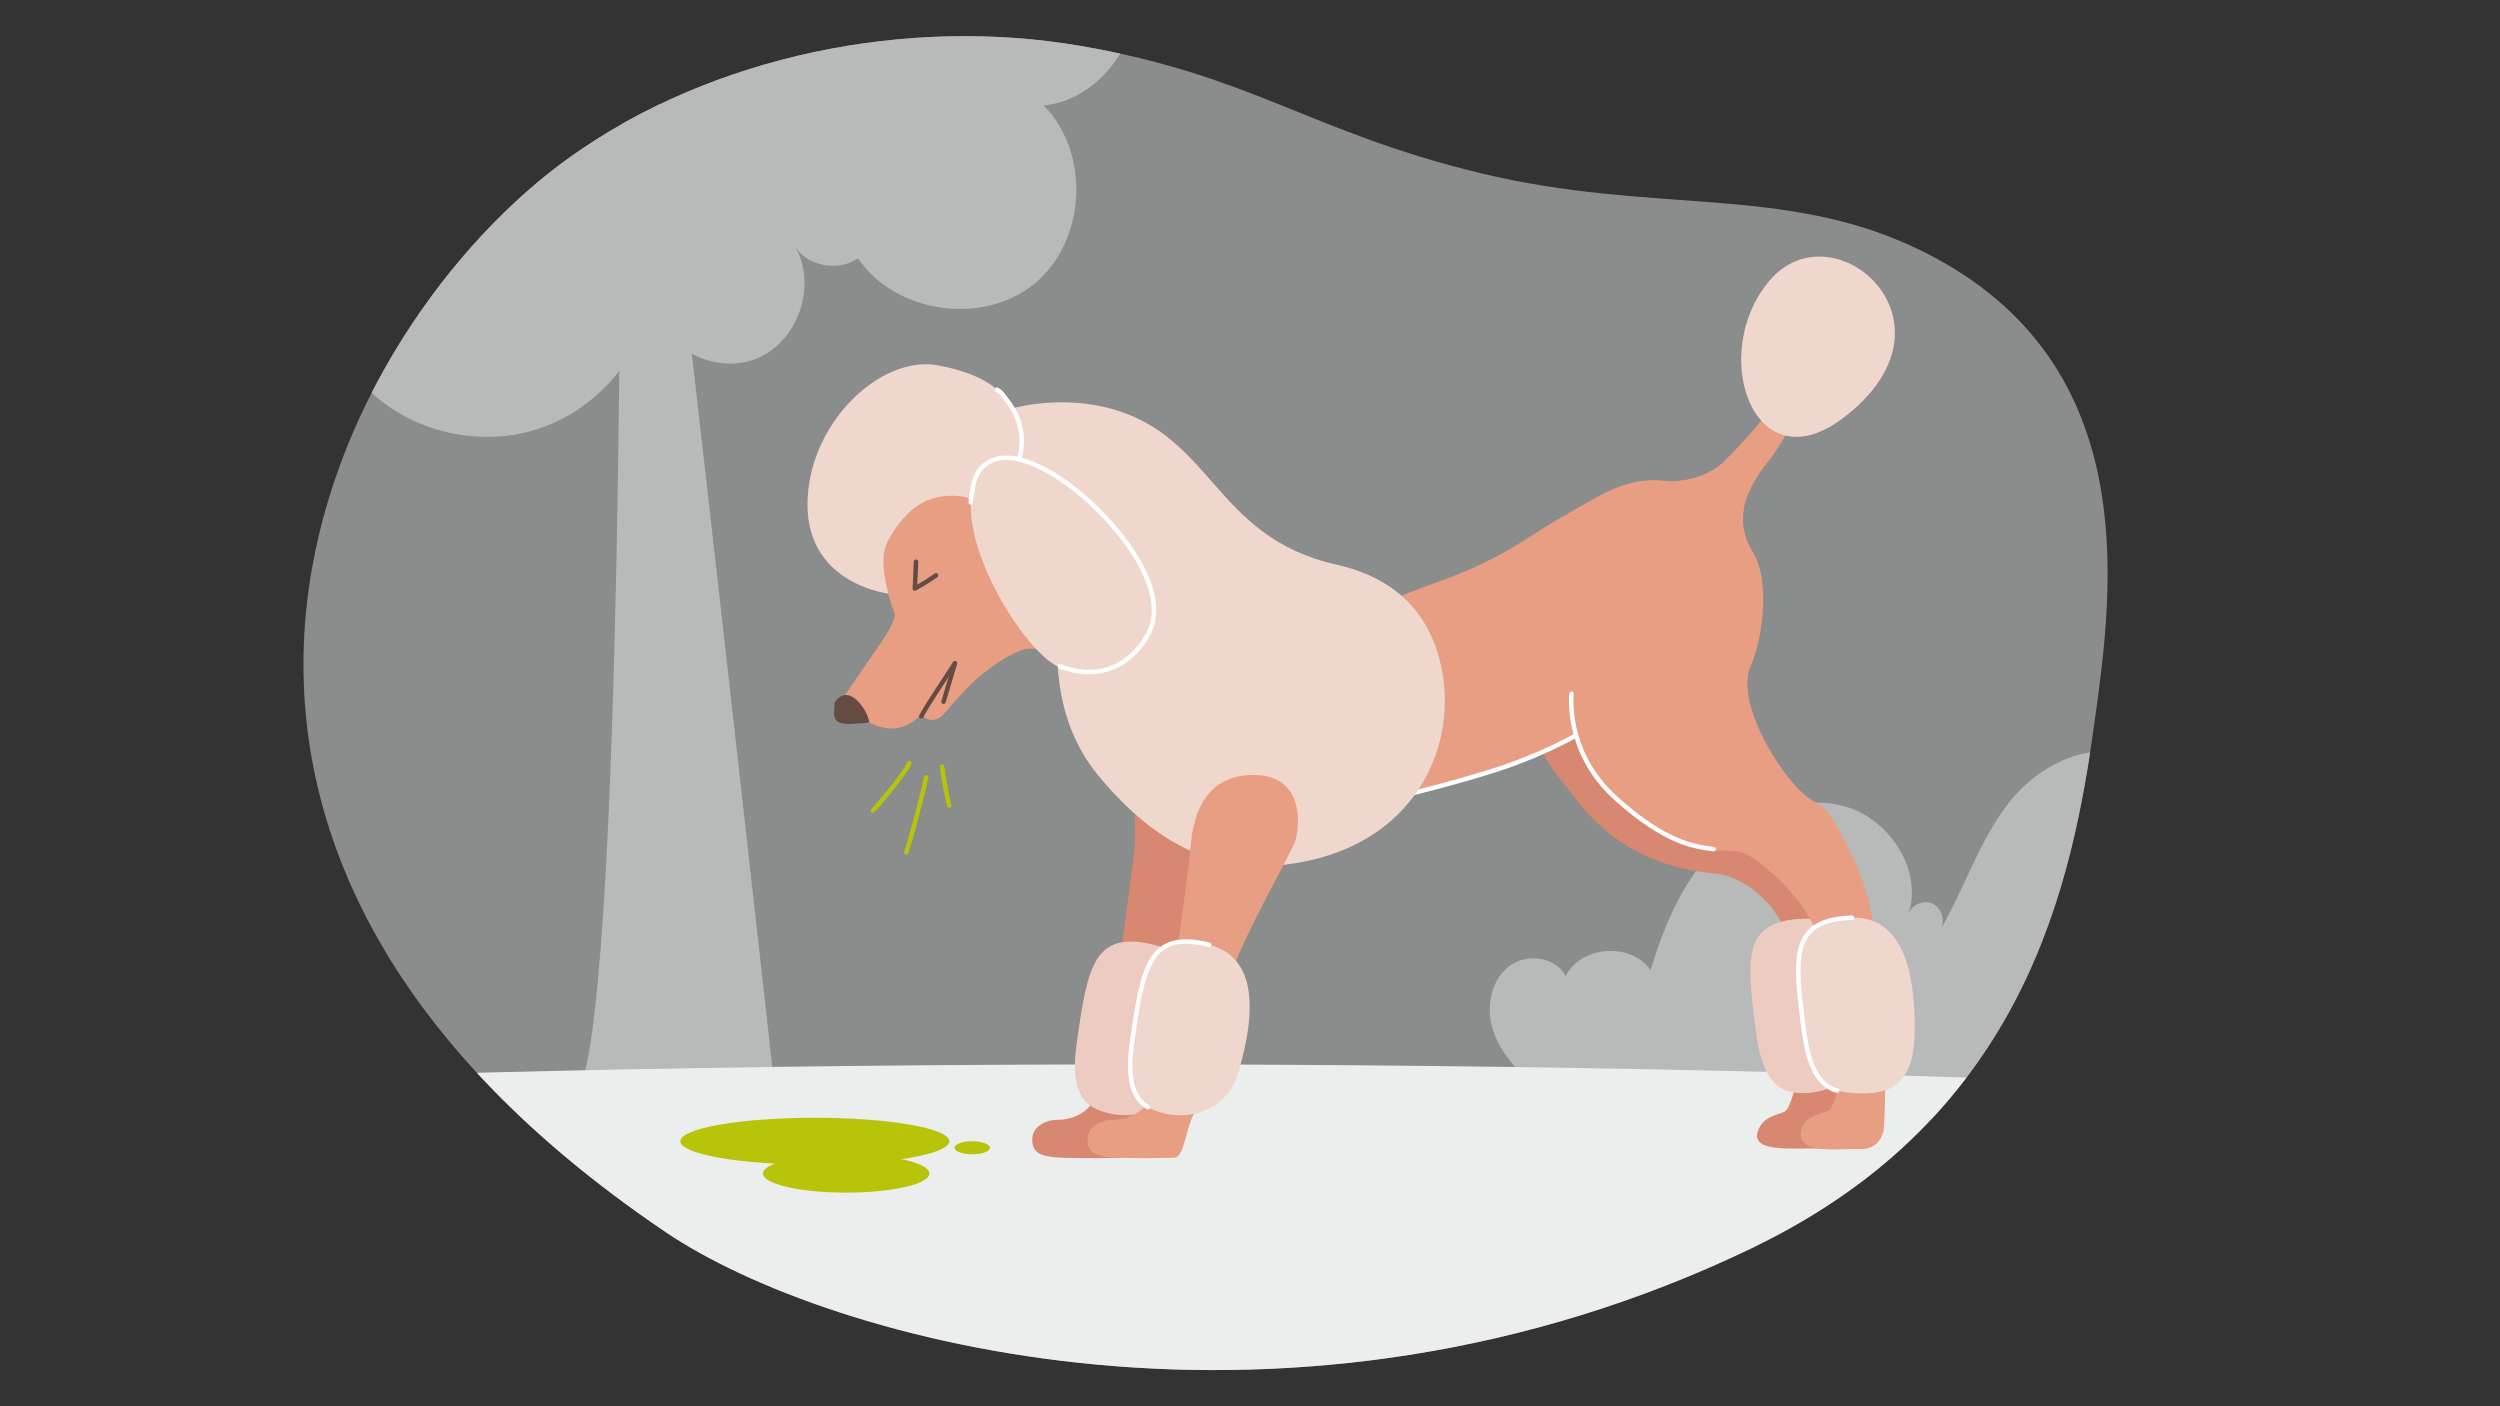 <?xml version="1.0" encoding="UTF-8"?>
<svg xmlns="http://www.w3.org/2000/svg" xmlns:xlink="http://www.w3.org/1999/xlink" version="1.1" id="Ebene_2" x="0px" y="0px" viewBox="0 0 560 315" xml:space="preserve">
<rect x="0" y="0" width="560" height="315" fill="#333333" stroke="none"/>
<g>
	<g>
		<defs>
			<path id="SVGID_00000092446895274053490910000003009440568809674938_" d="M392.756,279.421     c61.093-29.488,71.423-81.743,76.449-117.873c4.2-30.188,11.214-81.696-40.016-105.961     c-30.066-14.241-58.922-7.495-97.478-16.779c-38.13-9.182-51.144-21.918-89.8-28.545s-82.151,2.093-114.11,24.838     c-52.878,37.634-111.926,150.9,21.365,240.931C185.536,300.598,289.195,329.406,392.756,279.421z"></path>
		</defs>
		<clipPath id="SVGID_00000131330465105609562300000015065933469549044371_">
			<use xlink:href="#SVGID_00000092446895274053490910000003009440568809674938_" overflow="visible"></use>
		</clipPath>
		<g clip-path="url(#SVGID_00000131330465105609562300000015065933469549044371_)">
			<g>
				<path fill="#8B8C8C" d="M392.756,279.421c58.461-34.411,123.542-76.678,119.292-112.907      c-3.748-31.944-25.06-119.679-56.962-139.408c-18.487-11.433-89.38,7.015-110.302,1.124      c-37.753-10.629-64.216-11.34-102.872-17.967S124.403-3.739,97.822,25.107c-48.157,52.26-106.669,167.988,24.484,256.33      C156.213,304.277,292.074,338.684,392.756,279.421z"></path>
			</g>
		</g>
		<g clip-path="url(#SVGID_00000131330465105609562300000015065933469549044371_)">
			<path fill="#B8B9B9" d="M138.991,28.954c0,0,0.459,185.436-8.566,213.259c5.651,47.252,43.096,1.499,43.096,1.499     S153.234,61.488,149.014,28.954C144.795-3.58,138.991,28.954,138.991,28.954z"></path>
			<path fill="#B8B9B9" d="M253.039-14.884c-7.209-15.154-26.78-21.866-42.956-17.397c10.205-7.008,12.339-22.674,5.66-33.097     c-6.679-10.423-20.382-15.174-32.538-12.834c-7.311,1.407-13.982,5.075-19.519,10.086c-8.214-7.993-18.757-13.484-30.128-14.675     c-18.802-1.969-38.815,9.184-45.141,26.999c-5.586,15.73,1.467,35.118,15.614,43.326c-8.724-2.03-19.028,2.248-22.745,10.581     c-4.055,9.092,0.72,20.795,9.417,25.257c-8.091-1.878-17.511,2.185-21.103,9.799c-4.186,8.871,0.375,20.791,9.414,24.602     c-8.256,8.167-3.972,22.977,4.724,30.674c9.861,8.727,24.463,11.722,36.963,7.582c12.5-4.14,22.427-15.261,25.129-28.148     c2.175,9.78,13.967,16.136,23.332,12.576c9.365-3.56,13.958-16.143,9.088-24.899c3.09,4.199,9.662,5.288,13.941,2.31     c8.425,12.387,27.969,15.194,39.54,5.68c11.571-9.514,12.594-29.233,2.069-39.893C250.479,21.8,260.248,0.271,253.039-14.884z"></path>
		</g>
		<path clip-path="url(#SVGID_00000131330465105609562300000015065933469549044371_)" fill="#B8B9B9" d="M341.882,241.584    c-3.529-3.331-6.654-7.338-7.78-12.058c-1.126-4.72,0.143-10.236,4.026-13.145c3.884-2.909,10.38-2.065,12.576,2.262    c3.421-6.854,14.684-7.638,19.022-1.324c3.064-10.142,7.342-20.25,14.839-27.735c7.498-7.485,18.788-11.884,28.945-8.871    s17.559,14.853,13.721,24.728c0.391-2.39,3.28-4.006,5.521-3.089c2.241,0.917,3.169,4.094,1.773,6.073    c5.543-9.363,8.783-20.098,15.488-28.667c6.705-8.569,18.803-14.563,28.509-9.645c7.11,3.602,10.702,12.26,9.918,20.192    c-0.784,7.931-5.261,15.1-10.816,20.815c5.257-4.832,14.592-4.1,19.033,1.491c4.44,5.591,3.039,14.85-2.858,18.876    c1.58-2.8,6.213-2.548,8.128,0.034c1.915,2.583,1.395,6.381-0.446,9.017c-1.841,2.635-4.729,4.328-7.617,5.742    c-11.568,5.662-24.684,8.119-37.516,7.029"></path>
		
			<ellipse clip-path="url(#SVGID_00000131330465105609562300000015065933469549044371_)" fill="#ECEDED" cx="255.368" cy="281.336" rx="507.639" ry="42.91"></ellipse>
		<g clip-path="url(#SVGID_00000131330465105609562300000015065933469549044371_)">
			<path fill="#D88771" d="M384.337,152.967c-3.146,6.702,6.359,24.12,12.53,26.921c3.338,1.515,6.455,8.321,8.903,13.435     c3.69,7.71,4.542,16.881,5.66,22.92c1.86,10.046,1.006,35.354,0.727,37.028s-1.392,4.196-5.511,3.997s-14.218,1.059-12.976-3.578     c1.046-3.907,5.162-3.976,6.279-4.814c1.116-0.837,3.558-8.023,2.721-14.162c-0.837-6.139,0.702-18.476-2.887-26.518     c-3.743-8.387-11.345-12.143-15.218-12.476c-8.774-0.754-22.058-3.833-31.88-17.136c-3.306-4.479-7.399-8.022-8.633-15.219"></path>
			<path fill="#EDCBC0" d="M404.094,205.778c-13.737,0.463-12.965,8.574-10.798,24.971c0.615,4.655,1.865,12.316,7.464,13.753     c7.286,1.74,17.157-2.744,17.364-12.484C418.291,224.119,417.852,205.314,404.094,205.778z"></path>
			<path fill="#D88771" d="M251.427,152.967c0,0,3.558,29.986,2.729,37.093c-0.829,7.107-6.295,49.14-8.353,54.799     c-2.085,5.733-7.65,6.036-9.188,5.985c-1.538-0.051-5.284,1.097-5.386,4.173c-0.102,3.076,1.547,4.053,6.335,4.307     c3.483,0.185,12.346,0.084,13.159-0.005c2.226-0.242,2.395-6.089,4.252-9.585c0.85-1.6,3.965-14.421,6.898-26.902     c2.531-10.769,14.092-31.846,14.781-34.686c1.487-6.13-1.451-16.968-0.053-22.337     C277.999,160.441,251.427,152.967,251.427,152.967z"></path>
			<path fill="#EDCBC0" d="M258.481,211.634c-13.347-3.285-14.807,4.73-17.175,21.1c-0.672,4.647-1.55,12.36,3.448,15.264     c6.539,3.654,17.257,2.019,20.102-7.299C267.163,233.141,271.848,214.924,258.481,211.634z"></path>
			<path fill="#E89E82" d="M323.293,129.893c13.571-4.926,19.466-10.037,25.706-13.573c9.735-5.516,15.122-9.542,23.855-8.637     c5.47,0.567,10.72-1.86,12.946-3.988c8.388-8.018,15.255-17.954,15.255-17.954l4.093,1.882c0,0-5.09,10.641-8.439,14.913     c-3.349,4.272-9.67,12.221-4.027,21.195c3.616,5.75,2.588,18.323-0.609,25.698c-3.64,8.399,8.401,27.451,14.573,30.251     c3.338,1.515,6.455,8.321,8.903,13.436c3.69,7.71,4.542,16.881,5.66,22.92c1.86,10.046,1.006,35.354,0.727,37.028     c-0.279,1.674-1.518,4.545-5.637,4.345s-13.176,1.296-12.935-3.499c0.213-4.223,5.247-4.404,6.364-5.241     c1.116-0.837,3.558-8.023,2.721-14.162s-2.213-18.269-5.802-26.311c-3.743-8.387-12.233-15.275-15.73-16.971     c-4.626-2.244-11.138,3.445-29.167-12.595c-7.74-6.887-8.843-13.984-8.843-13.984s-9.271,4.336-15.218,6.762     c-10.604,4.325-31.63,7.676-46.896,15.6c-6.687,3.471,3.29-40.817,7.755-43.887C303.012,140.053,295.531,139.97,323.293,129.893z     "></path>
			<path fill="#F0D7CE" d="M396.435,62.784c-13.874,16.204-3.768,46.029,16.317,30.929     C441.128,72.381,410.763,46.048,396.435,62.784z"></path>
			<g>
				<ellipse fill="#B8C40A" cx="189.543" cy="262.861" rx="18.642" ry="4.292"></ellipse>
				<ellipse fill="#B8C40A" cx="217.774" cy="257.103" rx="3.976" ry="1.466"></ellipse>
			</g>
			<ellipse fill="#B8C40A" cx="182.521" cy="255.637" rx="30.127" ry="5.256"></ellipse>
			<path fill="none" stroke="#FFFFFF" stroke-linecap="round" stroke-miterlimit="10" d="M352.015,155.374     c0,0-1.543,12.992,9.734,23.257c11.277,10.265,18.005,11.079,22.12,11.567"></path>
			<path fill="#F0D7CE" d="M414.832,205.57c-13.737,0.463-12.965,8.574-10.798,24.971c0.615,4.655,1.865,12.316,7.464,13.753     c3.284,0.784,8.732,1.114,11.945-0.543c3.915-2.018,5.306-6.592,5.419-11.942C429.03,223.911,428.59,205.106,414.832,205.57z"></path>
			<path fill="none" stroke="#FFFFFF" stroke-linecap="round" stroke-miterlimit="10" d="M352.891,164.81     c0,0-6.615,3.756-15.218,6.762c-8.603,3.006-22.547,6.436-22.547,6.436"></path>
			<path fill="none" stroke="#FFFFFF" stroke-linecap="round" stroke-miterlimit="10" d="M414.832,205.562     c-13.737,0.463-12.965,8.574-10.798,24.971c0.615,4.655,1.865,12.316,7.464,13.753"></path>
			<polygon fill="#CC9272" points="238.012,147.97 259.18,163.889 271.22,120.159 233.357,109.53    "></polygon>
			<path fill="#F0D7CE" d="M226.672,91.482c0,0,9.496-2.733,20.052-0.456c25.108,5.415,24.496,29.133,52.689,35.465     c19.787,4.444,23.324,19.236,24.086,27.349c1.513,16.112-8.226,36.171-34.787,39.735c-15.707,2.108-29.268-3.721-42.567-19.692     c-10.805-12.977-9.662-29.09-8.86-37.496c0.544-5.702-12.954-18.447-14.653-29.566     C221.827,101.546,226.672,91.482,226.672,91.482z"></path>
			<path fill="#F0D7CE" d="M199.664,133.081c0,0-18.782-1.832-18.782-20.026s16.377-33.549,29.088-31.236     s18.597,7.899,18.525,17.678C228.423,109.276,213.004,130.339,199.664,133.081z"></path>
			<path fill="#E89E82" d="M215.971,111.325c-0.059-0.022-0.116-0.048-0.18-0.059c-3.179-0.549-6.417-0.154-9.271,1.414     c-3.27,1.796-5.704,5.032-7.49,8.24c-1.826,3.279-1.12,7.244-0.367,10.762c0.369,1.725,0.877,3.412,1.482,5.068     c0.094,0.257,0.193,0.513,0.292,0.769l-0.013,0.321c-0.268,1.374-0.912,2.683-1.64,3.867c-1.224,1.991-3.53,5.249-4.849,7.177     c-1.378,2.015-2.756,4.03-4.134,6.046c-0.502,0.734-1.024,1.506-0.805,2.438c0.221,0.94,1.078,1.498,1.815,2.014     c3.182,2.23,6.792,4.561,10.842,3.56c1.872-0.463,3.339-1.503,4.591-2.81c0.706,0.628,1.554,1.103,2.482,1.131     c1.382,0.041,2.375-0.917,3.203-1.901c2.22-2.638,5.602-6.407,8.322-8.529c2.529-1.972,5.396-3.983,8.416-5.127     c1.341-0.508,2.59-0.502,3.815-0.275c1.941,0.596,3.79,1.425,5.529,2.54c0.662,0.425,1.751,0.274,2.143-0.47     c1.106-2.096,1.554-7.032,2.045-9.353c0.492-2.331,0.234-1.497-1.671-2.934c-3.869-2.916-7.868-5.594-11.51-8.81     c-3.601-3.179-6.965-6.698-9.668-10.682c-0.428-0.631-0.872-1.143-1.346-1.576c-0.114-0.281-0.233-0.558-0.361-0.832     c-0.065-0.255-0.132-0.51-0.191-0.767C217.299,111.873,216.66,111.339,215.971,111.325z"></path>
			<path fill="#644C42" d="M192.472,157.415c1.095,1.211,1.974,2.812,2.27,4.389c-0.866,0.209-1.677,0.161-2.655,0.257     c-5.67,0.556-5.407-1.033-5.132-4.498c0.004-0.061,0.011-0.126,0.017-0.195c0.557-0.955,1.546-1.717,2.646-1.684     C190.761,155.721,191.704,156.569,192.472,157.415z"></path>
			<path fill="none" stroke="#644C42" stroke-linecap="round" stroke-miterlimit="10" d="M206.353,160.462     c1.936-3.552,5.378-8.476,7.557-11.885"></path>
			<path fill="none" stroke="#644C42" stroke-linecap="round" stroke-linejoin="round" stroke-miterlimit="10" d="M205.187,125.829     c-0.067,2.001-0.157,4.001-0.269,6c1.639-0.893,3.227-1.879,4.753-2.954"></path>
			<path fill="#F0D7CE" d="M222.278,102.858c3.928-2.661,15.763,3.858,24.115,12.622c8.352,8.764,14.152,19.408,9.837,26.878     c-4.419,7.65-11.412,10.199-19.033,7.048C228.472,145.799,208.218,112.383,222.278,102.858z"></path>
			<path fill="#E89E82" d="M266.538,191.705c-0.829,7.107-6.314,47.495-8.372,53.153c-2.085,5.733-7.65,6.036-9.188,5.985     c-1.538-0.051-5.284,1.097-5.386,4.173c-0.102,3.076,1.547,4.053,6.335,4.307c3.483,0.185,12.346,0.084,13.159-0.005     c2.226-0.242,2.395-6.089,4.252-9.585c0.85-1.6,3.965-14.421,6.898-26.902c2.531-10.769,15.321-31.93,16.009-34.769     c1.487-6.13,0.284-15.601-11.374-14.367C266.598,174.995,266.839,189.127,266.538,191.705z"></path>
			<path fill="#F0D7CE" d="M270.846,211.634c-13.347-3.285-14.807,4.73-17.175,21.1c-0.672,4.647-1.55,12.36,3.448,15.264     c6.539,3.654,17.257,2.019,20.102-7.299C279.528,233.141,284.213,214.924,270.846,211.634z"></path>
			<path fill="none" stroke="#FFFFFF" stroke-linecap="round" stroke-miterlimit="10" d="M237.354,149.188     c7.621,3.151,15.254,0.82,19.673-6.83c4.315-7.47-1.485-18.114-9.837-26.878c-8.352-8.764-18.327-14.378-24.115-12.622     c-4.472,1.356-5.125,4.877-5.622,9.688"></path>
			<path fill="none" stroke="#FFFFFF" stroke-linecap="round" stroke-miterlimit="10" d="M223.332,87.29     c0.657,0.306,1.122,0.904,1.562,1.48c0.755,0.99,1.512,1.983,2.129,3.064c1.859,3.255,2.34,7.269,1.303,10.871"></path>
			<path fill="none" stroke="#FFFFFF" stroke-linecap="round" stroke-miterlimit="10" d="M270.846,211.634     c-13.347-3.285-14.807,4.73-17.175,21.1c-0.672,4.647-1.55,12.36,3.448,15.264"></path>
		</g>
		<g clip-path="url(#SVGID_00000131330465105609562300000015065933469549044371_)">
			<g>
				<path fill="none" d="M133.772,258.79c-26.798-26.25-44.47-65.662-47.006-103.094c-2.536-37.432,14.13-76.976,46.033-96.704      c18.487-11.433,40.348-15.686,61.27-21.577c37.753-10.629,73.93-27.177,112.586-33.804s83.783-3.088,110.365,25.758      c48.157,52.26,113.23,165.063-17.923,253.405C365.189,305.613,198.964,323.984,133.772,258.79"></path>
			</g>
		</g>
	</g>
	<path fill="none" stroke="#B8C40A" stroke-linecap="round" stroke-miterlimit="10" d="M203.71,170.954   c-1.419,2.898-7.23,9.679-8.177,10.602"></path>
	<path fill="none" stroke="#B8C40A" stroke-linecap="round" stroke-miterlimit="10" d="M207.472,174.092   c-0.744,3.703-3.28,13.264-4.469,16.849"></path>
	<path fill="none" stroke="#B8C40A" stroke-linecap="round" stroke-miterlimit="10" d="M211.024,171.712   c0.375,2.933,0.912,5.844,1.608,8.718"></path>
	
		<line fill="none" stroke="#644C42" stroke-linecap="round" stroke-miterlimit="10" x1="213.909" y1="148.577" x2="211.354" y2="157.188"></line>
</g>
</svg>
